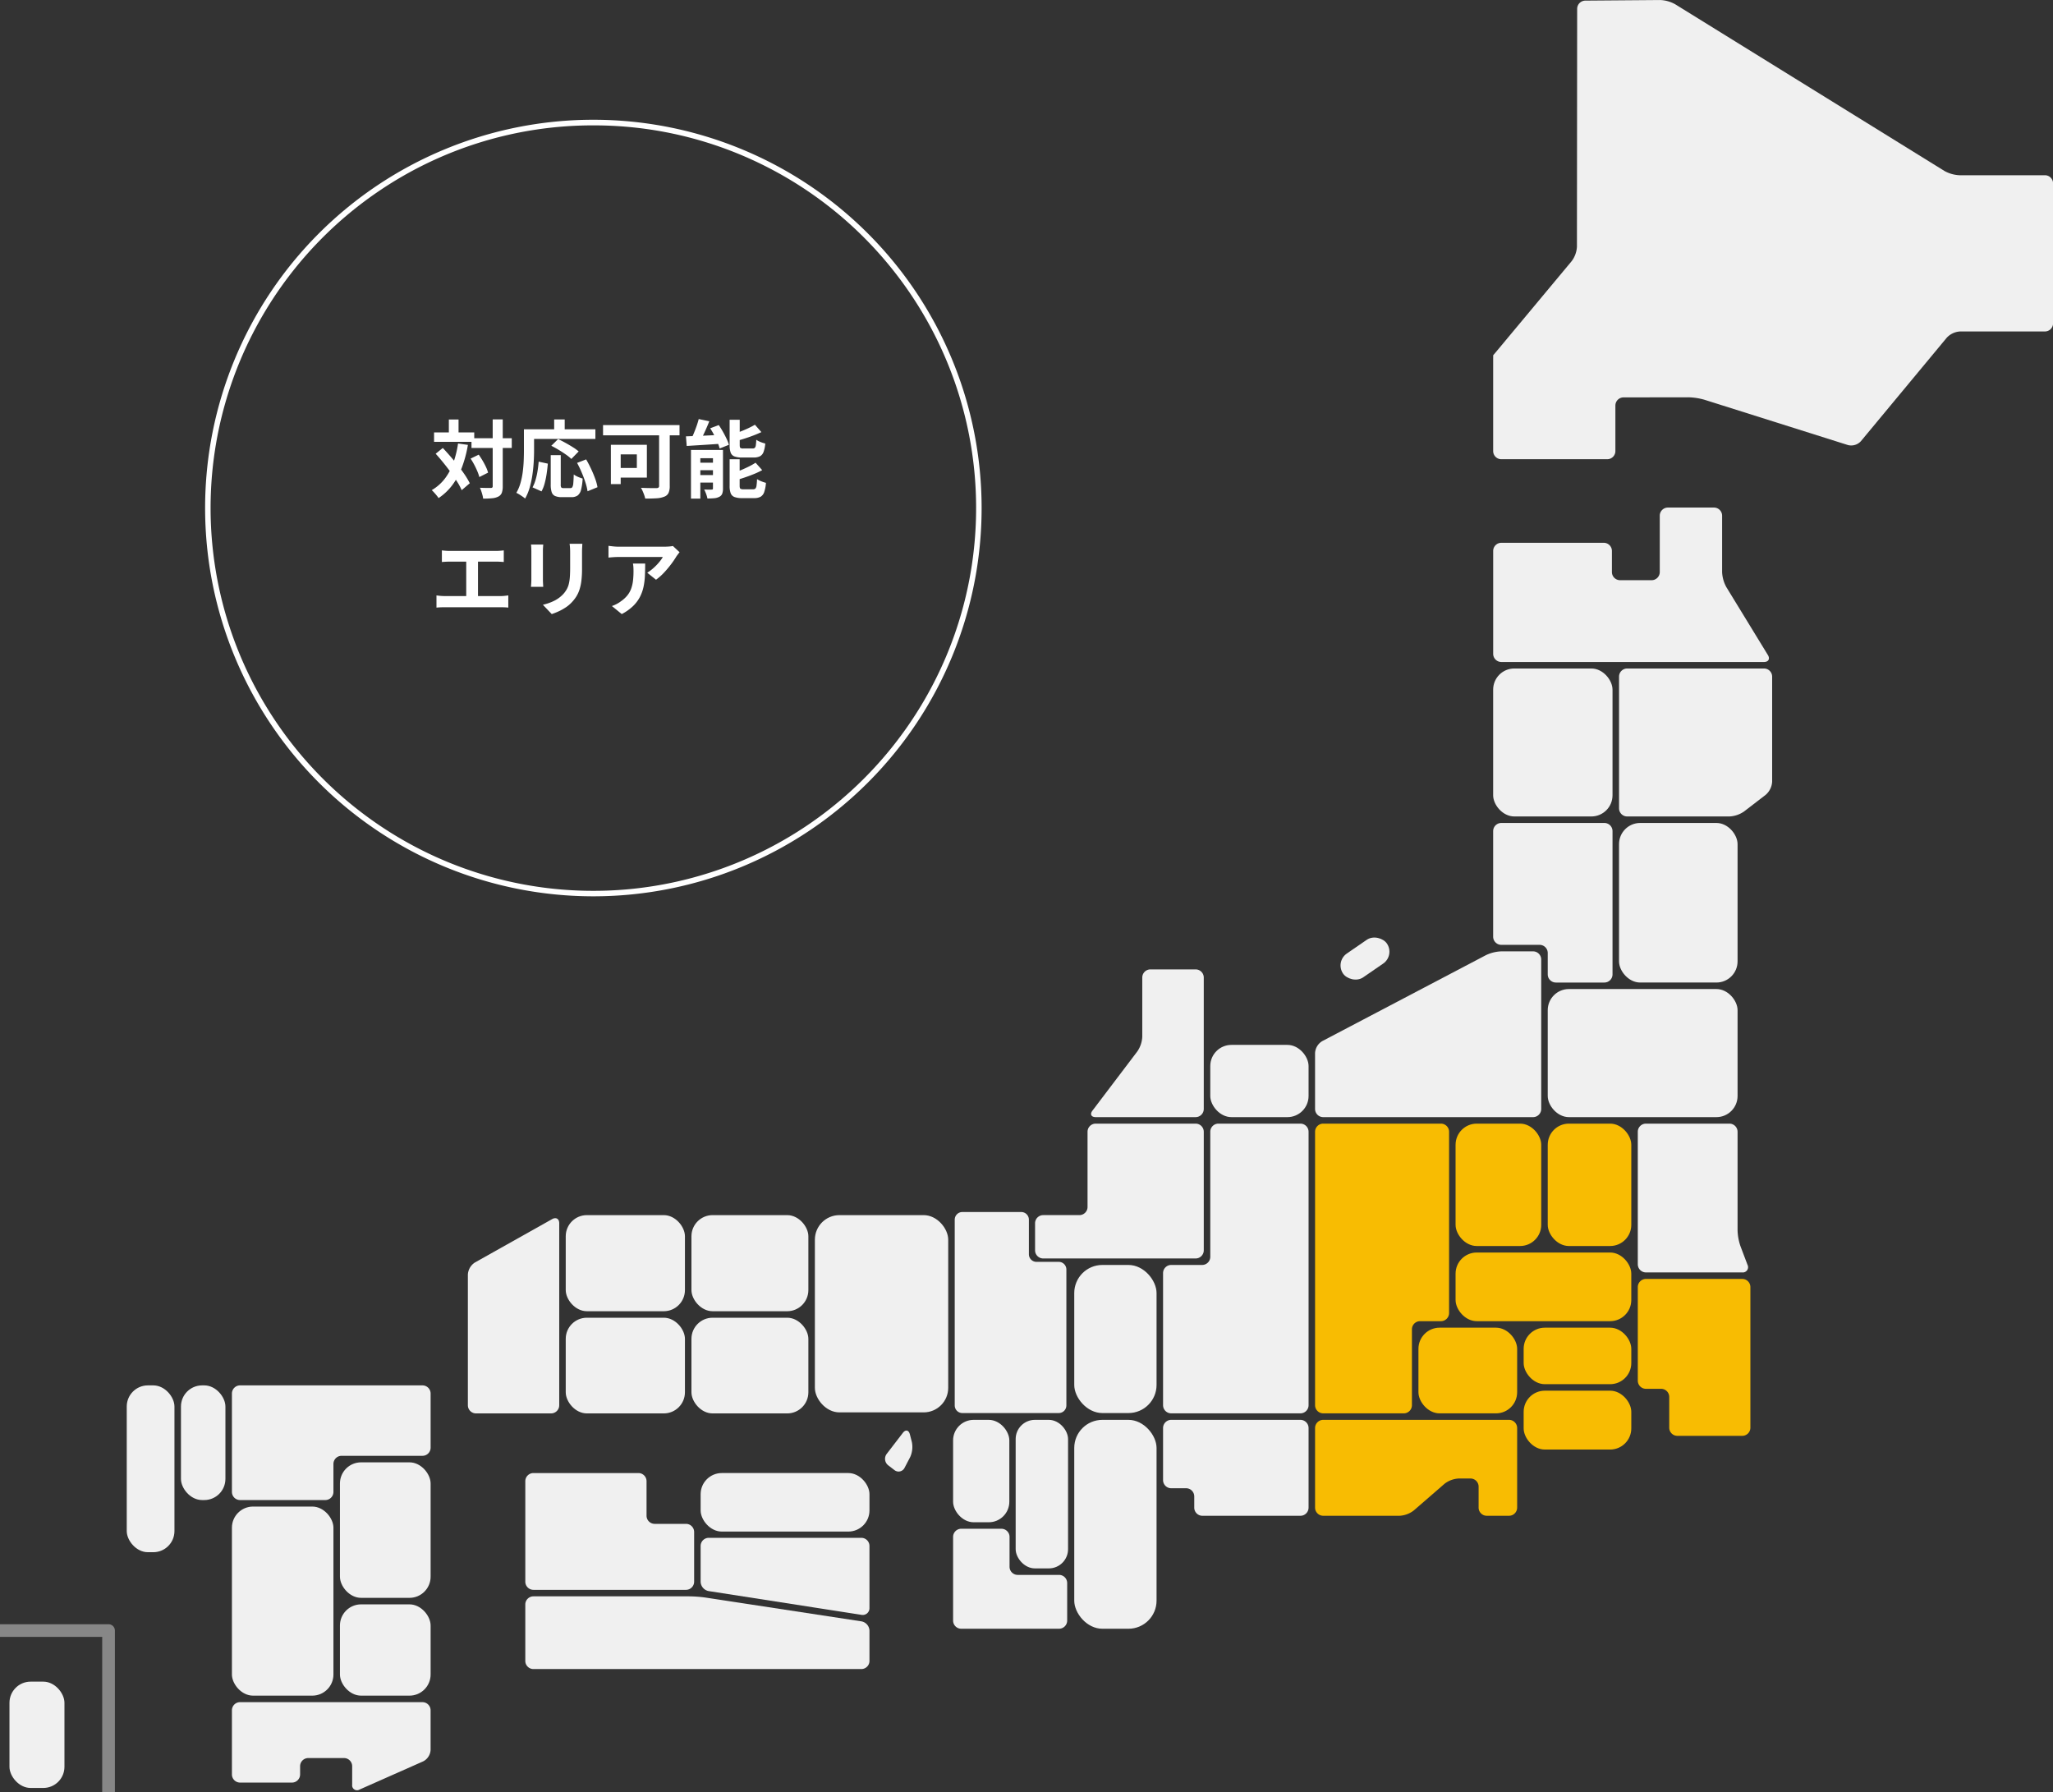 <svg xmlns="http://www.w3.org/2000/svg" xmlns:xlink="http://www.w3.org/1999/xlink" width="510.462" height="445.543" viewBox="0 0 510.462 445.543">
  <rect x="0" y="0" width="510.462" height="445.543" fill="#333333" stroke="none"/>
  <defs>
    <clipPath id="clip-path">
      <rect id="長方形_58" data-name="長方形 58" width="510.462" height="445.543" transform="translate(2230.113 672.845)" fill="#fff" stroke="#707070" stroke-width="1"/>
    </clipPath>
  </defs>
  <g id="マスクグループ_2" data-name="マスクグループ 2" transform="translate(-2230.113 -672.845)" clip-path="url(#clip-path)">
    <g id="グループ_4" data-name="グループ 4" transform="translate(2230.06 672.852)">
      <path id="パス_26" data-name="パス 26" d="M1159.114,369.724a8.5,8.5,0,0,1-1.056-3.749V351.961a2.029,2.029,0,0,0-2.023-2.023H1144.58a2.029,2.029,0,0,0-2.023,2.023v14.014a2.029,2.029,0,0,1-2.023,2.023h-7.852a2.029,2.029,0,0,1-2.023-2.023v-5.252a2.029,2.029,0,0,0-2.023-2.023h-25.476a2.029,2.029,0,0,0-2.023,2.023v25.586a2.029,2.029,0,0,0,2.023,2.023h65.313c1.113,0,1.548-.777.968-1.726Z" transform="translate(-729.816 -223.756)" fill="#f0f0f0"/>
      <path id="パス_27" data-name="パス 27" d="M1184.5,453.948a2.029,2.029,0,0,0-2.023,2.023v32.742a2.029,2.029,0,0,0,2.023,2.023h25.428a6.957,6.957,0,0,0,3.626-1.234l5.39-4.15a4.655,4.655,0,0,0,1.6-3.257V455.971a2.029,2.029,0,0,0-2.023-2.023Z" transform="translate(-779.861 -287.754)" fill="#f0f0f0"/>
      <rect id="長方形_31" data-name="長方形 31" width="29.678" height="36.788" rx="5.259" transform="translate(371.315 166.194)" fill="#f0f0f0"/>
      <rect id="長方形_32" data-name="長方形 32" width="29.474" height="39.672" rx="5.259" transform="translate(402.611 204.6)" fill="#f0f0f0"/>
      <rect id="長方形_33" data-name="長方形 33" width="47.2" height="31.845" rx="5.259" transform="translate(384.886 245.89)" fill="#f0f0f0"/>
      <path id="パス_28" data-name="パス 28" d="M1032.32,636.76a9.75,9.75,0,0,0-3.814.941l-40.7,21.374a3.689,3.689,0,0,0-1.791,2.964v13.913a2.029,2.029,0,0,0,2.023,2.023h52.185a2.029,2.029,0,0,0,2.023-2.023V638.783a2.029,2.029,0,0,0-2.023-2.023Z" transform="translate(-658.983 -400.239)" fill="#f0f0f0"/>
      <rect id="長方形_34" data-name="長方形 34" width="20.775" height="30.425" rx="5.259" transform="translate(384.886 279.353)" fill="#f8bc02"/>
      <rect id="長方形_35" data-name="長方形 35" width="26.763" height="14.633" rx="5.259" transform="translate(378.898 345.749)" fill="#f8bc02"/>
      <rect id="長方形_36" data-name="長方形 36" width="24.543" height="21.299" rx="5.259" transform="translate(352.737 330.085)" fill="#f8bc02"/>
      <rect id="長方形_37" data-name="長方形 37" width="21.295" height="30.425" rx="5.259" transform="translate(361.972 279.353)" fill="#f8bc02"/>
      <rect id="長方形_38" data-name="長方形 38" width="26.763" height="14.045" rx="5.259" transform="translate(378.898 330.085)" fill="#f8bc02"/>
      <path id="パス_29" data-name="パス 29" d="M1196.629,848.468a2.029,2.029,0,0,0-2.023,2.023v23.272a2.029,2.029,0,0,0,2.023,2.023h3.771a2.029,2.029,0,0,1,2.023,2.023v7.647a2.029,2.029,0,0,0,2.023,2.023h16.132a2.029,2.029,0,0,0,2.023-2.023V850.491a2.029,2.029,0,0,0-2.023-2.023Z" transform="translate(-787.327 -530.504)" fill="#f8bc02"/>
      <rect id="長方形_39" data-name="長方形 39" width="43.688" height="17.069" rx="5.259" transform="translate(361.972 311.397)" fill="#f8bc02"/>
      <path id="パス_30" data-name="パス 30" d="M988.042,748.1a2.029,2.029,0,0,0-2.023,2.023v67.985a2.029,2.029,0,0,0,2.023,2.023h20.036a2.029,2.029,0,0,0,2.023-2.023V799.237a2.029,2.029,0,0,1,2.023-2.023h5.19a2.029,2.029,0,0,0,2.023-2.023V750.124a2.029,2.029,0,0,0-2.023-2.023Z" transform="translate(-658.983 -468.748)" fill="#f8bc02"/>
      <path id="パス_31" data-name="パス 31" d="M988.042,939.549a2.029,2.029,0,0,0-2.023,2.023v19.8a2.029,2.029,0,0,0,2.023,2.023h18.974a6.3,6.3,0,0,0,3.551-1.326l7.625-6.616a6.3,6.3,0,0,1,3.551-1.326h2.917a2.029,2.029,0,0,1,2.023,2.023v5.221a2.029,2.029,0,0,0,2.023,2.023h5.533a2.029,2.029,0,0,0,2.023-2.023v-19.8a2.029,2.029,0,0,0-2.023-2.023Z" transform="translate(-658.983 -586.547)" fill="#f8bc02"/>
      <rect id="長方形_40" data-name="長方形 40" width="24.438" height="17.959" rx="5.259" transform="translate(300.98 259.776)" fill="#f0f0f0"/>
      <path id="パス_32" data-name="パス 32" d="M856,648.422a2.029,2.029,0,0,0-2.023,2.023v14.723a7.048,7.048,0,0,1-1.222,3.635l-11.166,14.734c-.672.887-.312,1.612.8,1.612h24.854a2.029,2.029,0,0,0,2.023-2.023V650.445a2.029,2.029,0,0,0-2.023-2.023Z" transform="translate(-569.906 -407.415)" fill="#f0f0f0"/>
      <path id="パス_33" data-name="パス 33" d="M901.532,748.1a2.029,2.029,0,0,0-2.023,2.023v31.091a2.029,2.029,0,0,1-2.023,2.023h-7.694a2.029,2.029,0,0,0-2.023,2.023v32.848a2.029,2.029,0,0,0,2.023,2.023h32.132a2.029,2.029,0,0,0,2.023-2.023V750.124a2.029,2.029,0,0,0-2.023-2.023Z" transform="translate(-598.529 -468.748)" fill="#f0f0f0"/>
      <path id="パス_34" data-name="パス 34" d="M820.113,748.1a2.029,2.029,0,0,0-2.023,2.023v18.7a2.029,2.029,0,0,1-2.023,2.023h-9a2.029,2.029,0,0,0-2.023,2.023V779.6a2.029,2.029,0,0,0,2.023,2.023h37.9a2.029,2.029,0,0,0,2.023-2.023V750.124a2.029,2.029,0,0,0-2.023-2.023Z" transform="translate(-547.629 -468.748)" fill="#f0f0f0"/>
      <path id="パス_35" data-name="パス 35" d="M889.792,939.549a2.029,2.029,0,0,0-2.023,2.023v12.956a2.029,2.029,0,0,0,2.023,2.023H893.5a2.029,2.029,0,0,1,2.023,2.023v2.8a2.029,2.029,0,0,0,2.023,2.023h24.378a2.029,2.029,0,0,0,2.023-2.023v-19.8a2.029,2.029,0,0,0-2.023-2.023Z" transform="translate(-598.529 -586.547)" fill="#f0f0f0"/>
      <rect id="長方形_41" data-name="長方形 41" width="20.466" height="51.934" rx="6.988" transform="translate(267.156 353.002)" fill="#f0f0f0"/>
      <rect id="長方形_42" data-name="長方形 42" width="20.466" height="36.821" rx="6.988" transform="translate(267.156 314.49)" fill="#f0f0f0"/>
      <path id="パス_36" data-name="パス 36" d="M438.437,855.725a2.029,2.029,0,0,0,2.023,2.023h18.67a2.029,2.029,0,0,0,2.023-2.023V810.473c0-1.113-.794-1.577-1.763-1.032L440.2,820.22a3.827,3.827,0,0,0-1.763,3.014Z" transform="translate(-322.052 -506.35)" fill="#f0f0f0"/>
      <rect id="長方形_43" data-name="長方形 43" width="33.153" height="49.043" rx="6.102" transform="translate(202.666 302.1)" fill="#f0f0f0"/>
      <rect id="長方形_44" data-name="長方形 44" width="29.639" height="23.89" rx="5.259" transform="translate(140.718 302.1)" fill="#f0f0f0"/>
      <rect id="長方形_45" data-name="長方形 45" width="29.072" height="23.89" rx="5.259" transform="translate(171.975 302.1)" fill="#f0f0f0"/>
      <rect id="長方形_46" data-name="長方形 46" width="29.639" height="23.79" rx="5.259" transform="translate(140.718 327.608)" fill="#f0f0f0"/>
      <rect id="長方形_47" data-name="長方形 47" width="29.072" height="23.79" rx="5.259" transform="translate(171.975 327.608)" fill="#f0f0f0"/>
      <rect id="長方形_48" data-name="長方形 48" width="13.027" height="36.928" rx="4.776" transform="translate(252.59 353.002)" fill="#f0f0f0"/>
      <rect id="長方形_49" data-name="長方形 49" width="13.983" height="25.457" rx="5.11" transform="translate(237.033 353.002)" fill="#f0f0f0"/>
      <path id="パス_37" data-name="パス 37" d="M561.131,1069.659a2.029,2.029,0,0,1-2.023,2.023h-81.53a2.029,2.029,0,0,1-2.023-2.023v-14.031a2.029,2.029,0,0,1,2.023-2.023H516.32a32.307,32.307,0,0,1,4.023.3l38.788,5.918a2.437,2.437,0,0,1,2,2.328Z" transform="translate(-344.891 -656.725)" fill="#f0f0f0"/>
      <path id="パス_38" data-name="パス 38" d="M630.863,1033.221a1.683,1.683,0,0,1-2,1.712l-37.981-5.907a2.445,2.445,0,0,1-2-2.334v-8.884a2.029,2.029,0,0,1,2.023-2.023h37.932a2.029,2.029,0,0,1,2.023,2.023Z" transform="translate(-414.623 -633.455)" fill="#f0f0f0"/>
      <path id="パス_39" data-name="パス 39" d="M507.726,986.555a2.029,2.029,0,0,1-2.023-2.023v-8.587a2.029,2.029,0,0,0-2.023-2.023h-26.1a2.029,2.029,0,0,0-2.023,2.023v24.989a2.029,2.029,0,0,0,2.023,2.023h37.933a2.029,2.029,0,0,0,2.023-2.023V988.577a2.029,2.029,0,0,0-2.023-2.023Z" transform="translate(-344.891 -607.696)" fill="#f0f0f0"/>
      <rect id="長方形_50" data-name="長方形 50" width="41.979" height="14.549" rx="5.259" transform="translate(174.261 366.225)" fill="#f0f0f0"/>
      <rect id="長方形_51" data-name="長方形 51" width="25.241" height="47.01" rx="5.259" transform="translate(57.718 374.558)" fill="#f0f0f0"/>
      <rect id="長方形_52" data-name="長方形 52" width="22.545" height="33.69" rx="5.259" transform="translate(84.577 363.563)" fill="#f0f0f0"/>
      <rect id="長方形_53" data-name="長方形 53" width="22.545" height="22.696" rx="5.259" transform="translate(84.577 398.872)" fill="#f0f0f0"/>
      <rect id="長方形_54" data-name="長方形 54" width="13.669" height="26.431" rx="5.259" transform="translate(2.409 418.087)" fill="#f0f0f0"/>
      <rect id="長方形_55" data-name="長方形 55" width="11.052" height="28.509" rx="5.259" transform="translate(45.048 344.43)" fill="#f0f0f0"/>
      <rect id="長方形_56" data-name="長方形 56" width="11.861" height="41.476" rx="5.259" transform="translate(31.568 344.43)" fill="#f0f0f0"/>
      <path id="パス_40" data-name="パス 40" d="M1103.142,553.784a2.029,2.029,0,0,0-2.023,2.023v26.256a2.029,2.029,0,0,0,2.023,2.023h9.525a2.029,2.029,0,0,1,2.023,2.023v5.324a2.029,2.029,0,0,0,2.023,2.023h12.062a2.028,2.028,0,0,0,2.023-2.023V555.807a2.028,2.028,0,0,0-2.023-2.023Z" transform="translate(-729.804 -349.183)" fill="#f0f0f0"/>
      <path id="パス_41" data-name="パス 41" d="M768.117,1021.4a2.029,2.029,0,0,1-2.023-2.023v-7.425a2.029,2.029,0,0,0-2.023-2.023h-9.99a2.029,2.029,0,0,0-2.023,2.023v20.812a2.029,2.029,0,0,0,2.023,2.023H778.4a2.029,2.029,0,0,0,2.023-2.023v-9.342a2.029,2.029,0,0,0-2.023-2.023Z" transform="translate(-515.025 -629.854)" fill="#f0f0f0"/>
      <path id="パス_42" data-name="パス 42" d="M773.44,817.621a1.9,1.9,0,0,1-1.89-1.89v-8.611a1.9,1.9,0,0,0-1.89-1.89H755a1.9,1.9,0,0,0-1.89,1.89v46.2a1.9,1.9,0,0,0,1.89,1.89h23.982a1.9,1.9,0,0,0,1.89-1.89v-33.81a1.9,1.9,0,0,0-1.89-1.89Z" transform="translate(-515.672 -503.9)" fill="#f0f0f0"/>
      <path id="パス_43" data-name="パス 43" d="M135.9,1075.724h27.043v40.284" transform="translate(-135.9 -670.336)" fill="none" stroke="#878787" stroke-linecap="round" stroke-linejoin="round" stroke-width="3.155"/>
      <rect id="長方形_57" data-name="長方形 57" width="13.217" height="7.183" rx="3.592" transform="translate(331.966 239.1) rotate(-34.525)" fill="#f0f0f0"/>
      <path id="パス_44" data-name="パス 44" d="M287.96,1121.989a2.029,2.029,0,0,0-2.023,2.023v15.951a2.029,2.029,0,0,0,2.023,2.023h12.906a2.029,2.029,0,0,0,2.023-2.023v-2.051a2.029,2.029,0,0,1,2.023-2.023h8.9a2.029,2.029,0,0,1,2.023,2.023v4.6a1.22,1.22,0,0,0,1.85,1.2l15.8-7a3.386,3.386,0,0,0,1.85-2.843v-9.854a2.029,2.029,0,0,0-2.023-2.023Z" transform="translate(-228.218 -698.803)" fill="#f0f0f0"/>
      <path id="パス_45" data-name="パス 45" d="M1240.35,67.516a2.029,2.029,0,0,0-2.023-2.023h-21.246a8.406,8.406,0,0,1-3.743-1.065l-66.952-41.447a8.273,8.273,0,0,0-3.743-1.049l-18.6.147a2.051,2.051,0,0,0-2.025,2.039l-.056,59.145a6.523,6.523,0,0,1-1.3,3.577l-18.193,21.833c-.713.855-1.3,1.554-1.315,1.554s-.02.91-.02,2.023v21.824a2.029,2.029,0,0,0,2.023,2.023H1129.5a2.029,2.029,0,0,0,2.023-2.023V122.753a2.032,2.032,0,0,1,2.023-2.026l16.159-.023a15.728,15.728,0,0,1,3.952.606l35.68,11.263a3.259,3.259,0,0,0,3.221-.948l21.354-25.733a4.9,4.9,0,0,1,3.315-1.557h21.1a2.029,2.029,0,0,0,2.023-2.023Z" transform="translate(-729.816 -21.933)" fill="#f0f0f0"/>
      <path id="パス_46" data-name="パス 46" d="M1220.128,778.558a13.269,13.269,0,0,1-.716-3.915V750.124a2.029,2.029,0,0,0-2.023-2.023h-20.761a2.029,2.029,0,0,0-2.023,2.023V783.07a2.029,2.029,0,0,0,2.023,2.023h23.948a1.306,1.306,0,0,0,1.307-1.892Z" transform="translate(-787.327 -468.748)" fill="#f0f0f0"/>
      <path id="パス_47" data-name="パス 47" d="M287.96,917.266a2.029,2.029,0,0,0-2.023,2.023v24.464a2.029,2.029,0,0,0,2.023,2.023h21.195a2.029,2.029,0,0,0,2.023-2.023V936.8a2.029,2.029,0,0,1,2.023-2.023h20.117a2.029,2.029,0,0,0,2.023-2.023V919.289a2.029,2.029,0,0,0-2.023-2.023Z" transform="translate(-228.218 -572.836)" fill="#f0f0f0"/>
      <path id="パス_48" data-name="パス 48" d="M586.781,1051.5" transform="translate(-413.329 -655.431)" fill="#f0f0f0"/>
      <path id="パス_49" data-name="パス 49" d="M714.74,949.321a6.115,6.115,0,0,1-.433,3.769l-1.373,2.623a1.654,1.654,0,0,1-2.555.563l-1.514-1.163a2.039,2.039,0,0,1-.374-2.85l4.006-5.216c.681-.887,1.467-.727,1.747.356Z" transform="translate(-487.96 -590.808)" fill="#f0f0f0"/>
    </g>
    <g id="グループ_5" data-name="グループ 5" transform="translate(51 30)">
      <path id="パス_50" data-name="パス 50" d="M10.161-8.036H20.174v2.414H10.161ZM.856-9.479h9.991v2.332H.856Zm14.576-3.24h2.5V3.862a4.741,4.741,0,0,1-.23,1.655,1.779,1.779,0,0,1-.832.929,4.1,4.1,0,0,1-1.547.43,21.913,21.913,0,0,1-2.265.1,5.585,5.585,0,0,0-.163-.86q-.126-.482-.291-.973a8.989,8.989,0,0,0-.338-.871q.883.037,1.647.046t1.032,0a.6.6,0,0,0,.382-.1.492.492,0,0,0,.11-.374ZM9.941-2.979l2.019-.979q.492.69.966,1.49T13.76-.9A8.6,8.6,0,0,1,14.287.509l-2.176,1.1A9.908,9.908,0,0,0,11.628.2q-.332-.8-.772-1.633A16.68,16.68,0,0,0,9.941-2.979ZM1.255-4.186,3.031-5.622q.937,1,1.924,2.136T6.868-1.177Q7.8-.008,8.536,1.1a17.961,17.961,0,0,1,1.2,2.05L7.728,4.867A15.726,15.726,0,0,0,6.6,2.779Q5.884,1.642,5,.429T3.15-1.973Q2.188-3.162,1.255-4.186Zm3.278-8.507H6.943v4.642H4.533ZM6.818-6.732l2.451.346A30.17,30.17,0,0,1,7.805-.853a17.934,17.934,0,0,1-2.371,4.41A14.042,14.042,0,0,1,1.976,6.841a5.688,5.688,0,0,0-.461-.632q-.3-.373-.639-.743a6.781,6.781,0,0,0-.6-.6A11.23,11.23,0,0,0,3.493,2.06,14.385,14.385,0,0,0,5.607-1.833,24.874,24.874,0,0,0,6.818-6.732Zm23.045,2.9h2.491V3.483a1.223,1.223,0,0,0,.135.723.777.777,0,0,0,.567.149h1.7a.543.543,0,0,0,.481-.242,2.361,2.361,0,0,0,.236-.976q.072-.733.114-2.174a4.179,4.179,0,0,0,.66.413,7.251,7.251,0,0,0,.816.359q.424.157.737.248a13.972,13.972,0,0,1-.4,2.8A2.51,2.51,0,0,1,36.544,6.2a2.646,2.646,0,0,1-1.562.406h-2.33a4.108,4.108,0,0,1-1.717-.287,1.589,1.589,0,0,1-.839-.973,5.92,5.92,0,0,1-.233-1.851ZM26.868-2.217l2.274.491q-.1,1.2-.29,2.476a21.358,21.358,0,0,1-.495,2.422,8.758,8.758,0,0,1-.785,2l-2.232-1a9.58,9.58,0,0,0,.752-1.855A17.224,17.224,0,0,0,26.585.116Q26.771-1.053,26.868-2.217Zm3.138-3.951L31.7-7.827q.839.387,1.8.919t1.853,1.09A11.6,11.6,0,0,1,36.811-4.76L34.99-2.891a10.47,10.47,0,0,0-1.348-1.09q-.844-.591-1.8-1.168T30.006-6.167Zm6.411,4.26,2.253-.874Q39.3-1.7,39.885-.454T40.9,1.978a12.308,12.308,0,0,1,.591,2.158l-2.475,1.01A12.7,12.7,0,0,0,38.5,2.986q-.389-1.221-.932-2.5A26.248,26.248,0,0,0,36.417-1.908Zm-5.7-10.806h2.622v3.828H30.72Zm-6.338,2.456H40.969v2.393H24.381Zm-1.182,0h2.524v5.3q0,1.28-.09,2.826t-.322,3.168a23.7,23.7,0,0,1-.669,3.154,12.287,12.287,0,0,1-1.149,2.768,5.556,5.556,0,0,0-.63-.494q-.408-.284-.83-.543a5.384,5.384,0,0,0-.719-.383,10.525,10.525,0,0,0,1.04-2.479A19.019,19.019,0,0,0,22.911.3q.178-1.409.233-2.762t.055-2.5Zm33.612-.356h2.643V3.816a4.11,4.11,0,0,1-.3,1.748,1.883,1.883,0,0,1-1.062.926,5.941,5.941,0,0,1-1.943.4q-1.17.074-2.791.074a5.863,5.863,0,0,0-.245-.873q-.175-.494-.389-.983a6.331,6.331,0,0,0-.424-.823q.764.037,1.556.056t1.418.016l.878,0a.846.846,0,0,0,.512-.133.577.577,0,0,0,.148-.459Zm-11.993,4.2H47.26V3.362H44.819Zm1.037,0H53.77V1.751H45.856v-2.4h5.418V-4.024H45.856Zm-2.984-4.891H61.888v2.545H42.872Zm23.789-1.506,2.627.554q-.378.957-.81,1.936t-.864,1.85q-.431.87-.823,1.553L64.6-7.492a18.051,18.051,0,0,0,.782-1.642q.39-.926.731-1.892T66.661-12.814ZM63.483-8.509l2.6-.094q1.461-.052,3.083-.134t3.247-.145l-.021,2.2q-1.541.1-3.1.206T66.3-6.285q-1.428.088-2.623.167Zm1.252,3.374H71.4v2.065H67.062V6.971H64.735Zm5.468,0h2.491V4.444a3.731,3.731,0,0,1-.189,1.3,1.471,1.471,0,0,1-.733.781,3.355,3.355,0,0,1-1.267.348q-.735.068-1.681.068A6.728,6.728,0,0,0,68.5,5.8a7.547,7.547,0,0,0-.485-1.089q.563.021,1.1.029t.743-.013a.409.409,0,0,0,.27-.065A.351.351,0,0,0,70.2,4.4ZM65.791-1.963h5.821V-.094H65.791Zm0,3.08h5.821V2.99H65.791Zm8.556-13.753h2.508v6.3q0,.56.162.7a1.3,1.3,0,0,0,.756.141h2.3a.767.767,0,0,0,.527-.158,1.085,1.085,0,0,0,.254-.621,12.459,12.459,0,0,0,.12-1.388,4.076,4.076,0,0,0,.653.38,7.63,7.63,0,0,0,.816.332,7.307,7.307,0,0,0,.761.221,7.614,7.614,0,0,1-.434,2.119,1.958,1.958,0,0,1-.9,1.06,3.449,3.449,0,0,1-1.563.3H77.426a5.165,5.165,0,0,1-1.9-.277,1.6,1.6,0,0,1-.922-.941A5.348,5.348,0,0,1,74.348-6.3Zm6.29,1.241,1.6,1.83q-.942.443-2.028.858t-2.2.766Q76.9-7.591,75.85-7.3a4.3,4.3,0,0,0-.289-.872,9.029,9.029,0,0,0-.417-.855q.977-.319,1.98-.71t1.916-.822Q79.952-10.994,80.638-11.4Zm-6.29,8.574h2.491v6.61q0,.56.181.711a1.353,1.353,0,0,0,.788.151h2.384a.777.777,0,0,0,.566-.185,1.347,1.347,0,0,0,.275-.729A14.881,14.881,0,0,0,81.16,2.12a5.55,5.55,0,0,0,1.059.542,8.7,8.7,0,0,0,1.158.386,9.085,9.085,0,0,1-.439,2.3,2.107,2.107,0,0,1-.9,1.163,3.3,3.3,0,0,1-1.61.332H77.44a5.162,5.162,0,0,1-1.9-.277,1.623,1.623,0,0,1-.935-.941,5.149,5.149,0,0,1-.26-1.825Zm6.446.866L82.446-.11a19.459,19.459,0,0,1-2.072.977q-1.127.457-2.291.851t-2.257.709a5.365,5.365,0,0,0-.315-.89q-.229-.523-.423-.874,1.023-.331,2.069-.771t1.993-.913A15.763,15.763,0,0,0,80.794-1.956ZM69.512-10.514l2.131-.8q.527.758,1.022,1.634t.9,1.728a9.439,9.439,0,0,1,.6,1.543l-2.3.916a10.5,10.5,0,0,0-.538-1.542Q70.969-7.9,70.5-8.812T69.512-10.514ZM2.8,19.84q.42.058.994.1t1,.037h11.43q.483,0,1-.04t.964-.093v2.888q-.467-.042-.987-.069t-.977-.027H4.791q-.418,0-1,.027t-.991.069ZM8.854,32.762V21.452H11.78V32.762Zm-7.4-1.727q.5.075,1.042.12t1.021.045H17.359a9.464,9.464,0,0,0,1.058-.056q.5-.056.895-.11V34.07q-.448-.058-1.017-.077t-.936-.019H3.515q-.464,0-1,.019t-1.06.077ZM37.724,18.207q-.021.434-.05.953t-.029,1.152v4.15a23.6,23.6,0,0,1-.16,2.941,11.673,11.673,0,0,1-.473,2.2,7.855,7.855,0,0,1-.764,1.667A9.041,9.041,0,0,1,35.2,32.638,8.25,8.25,0,0,1,33.619,34a12.749,12.749,0,0,1-1.813,1.011,17.416,17.416,0,0,1-1.691.669l-2.2-2.318a12.641,12.641,0,0,0,2.835-1,7.831,7.831,0,0,0,2.221-1.651,6.638,6.638,0,0,0,.879-1.213,5.377,5.377,0,0,0,.519-1.354,10.633,10.633,0,0,0,.25-1.682q.071-.942.071-2.176V20.312q0-.633-.037-1.152t-.1-.953ZM28,18.387q-.021.362-.05.734t-.029.869v7.089q0,.4.029.926t.05.9H24.946q.026-.292.063-.831t.037-1.013V19.989q0-.289-.021-.765t-.063-.838ZM61.9,20.3q-.166.2-.413.524t-.4.55a21.061,21.061,0,0,1-1.282,1.888,25.02,25.02,0,0,1-1.765,2.1,13.633,13.633,0,0,1-2,1.776l-2.18-1.743a10.479,10.479,0,0,0,1.242-.9,13.343,13.343,0,0,0,1.123-1.052,13.585,13.585,0,0,0,.912-1.057,6.04,6.04,0,0,0,.593-.9H46.788q-.656,0-1.238.037t-1.326.112V18.712q.614.079,1.261.146a12.725,12.725,0,0,0,1.3.067H58.1q.3,0,.724-.019t.824-.064a3.93,3.93,0,0,0,.587-.1Zm-8.554,2.822q0,1.552-.063,3a16.765,16.765,0,0,1-.346,2.777,10.015,10.015,0,0,1-.9,2.525,8.966,8.966,0,0,1-1.708,2.266,12.123,12.123,0,0,1-2.807,1.986l-2.447-2a8.909,8.909,0,0,0,1.07-.448,7.132,7.132,0,0,0,1.138-.708,7.658,7.658,0,0,0,1.627-1.475,5.92,5.92,0,0,0,.95-1.681,8.823,8.823,0,0,0,.458-1.986,20.218,20.218,0,0,0,.128-2.371q0-.486-.024-.933a7.95,7.95,0,0,0-.116-.958Z" transform="translate(2286.184 759.841)" fill="#fff"/>
      <path id="パス_25" data-name="パス 25" d="M96.536,1.4A94.686,94.686,0,0,0,43.345,17.646,95.419,95.419,0,0,0,8.875,59.5a95.01,95.01,0,0,0,8.771,90.222A95.419,95.419,0,0,0,59.5,184.2a95.01,95.01,0,0,0,90.222-8.771,95.419,95.419,0,0,0,34.47-41.859,95.01,95.01,0,0,0-8.771-90.222,95.419,95.419,0,0,0-41.859-34.47A94.54,94.54,0,0,0,96.536,1.4m0-1.4A96.536,96.536,0,1,1,0,96.536,96.536,96.536,0,0,1,96.536,0Z" transform="translate(2230.111 672.616)" fill="#fff"/>
    </g>
  </g>
</svg>
